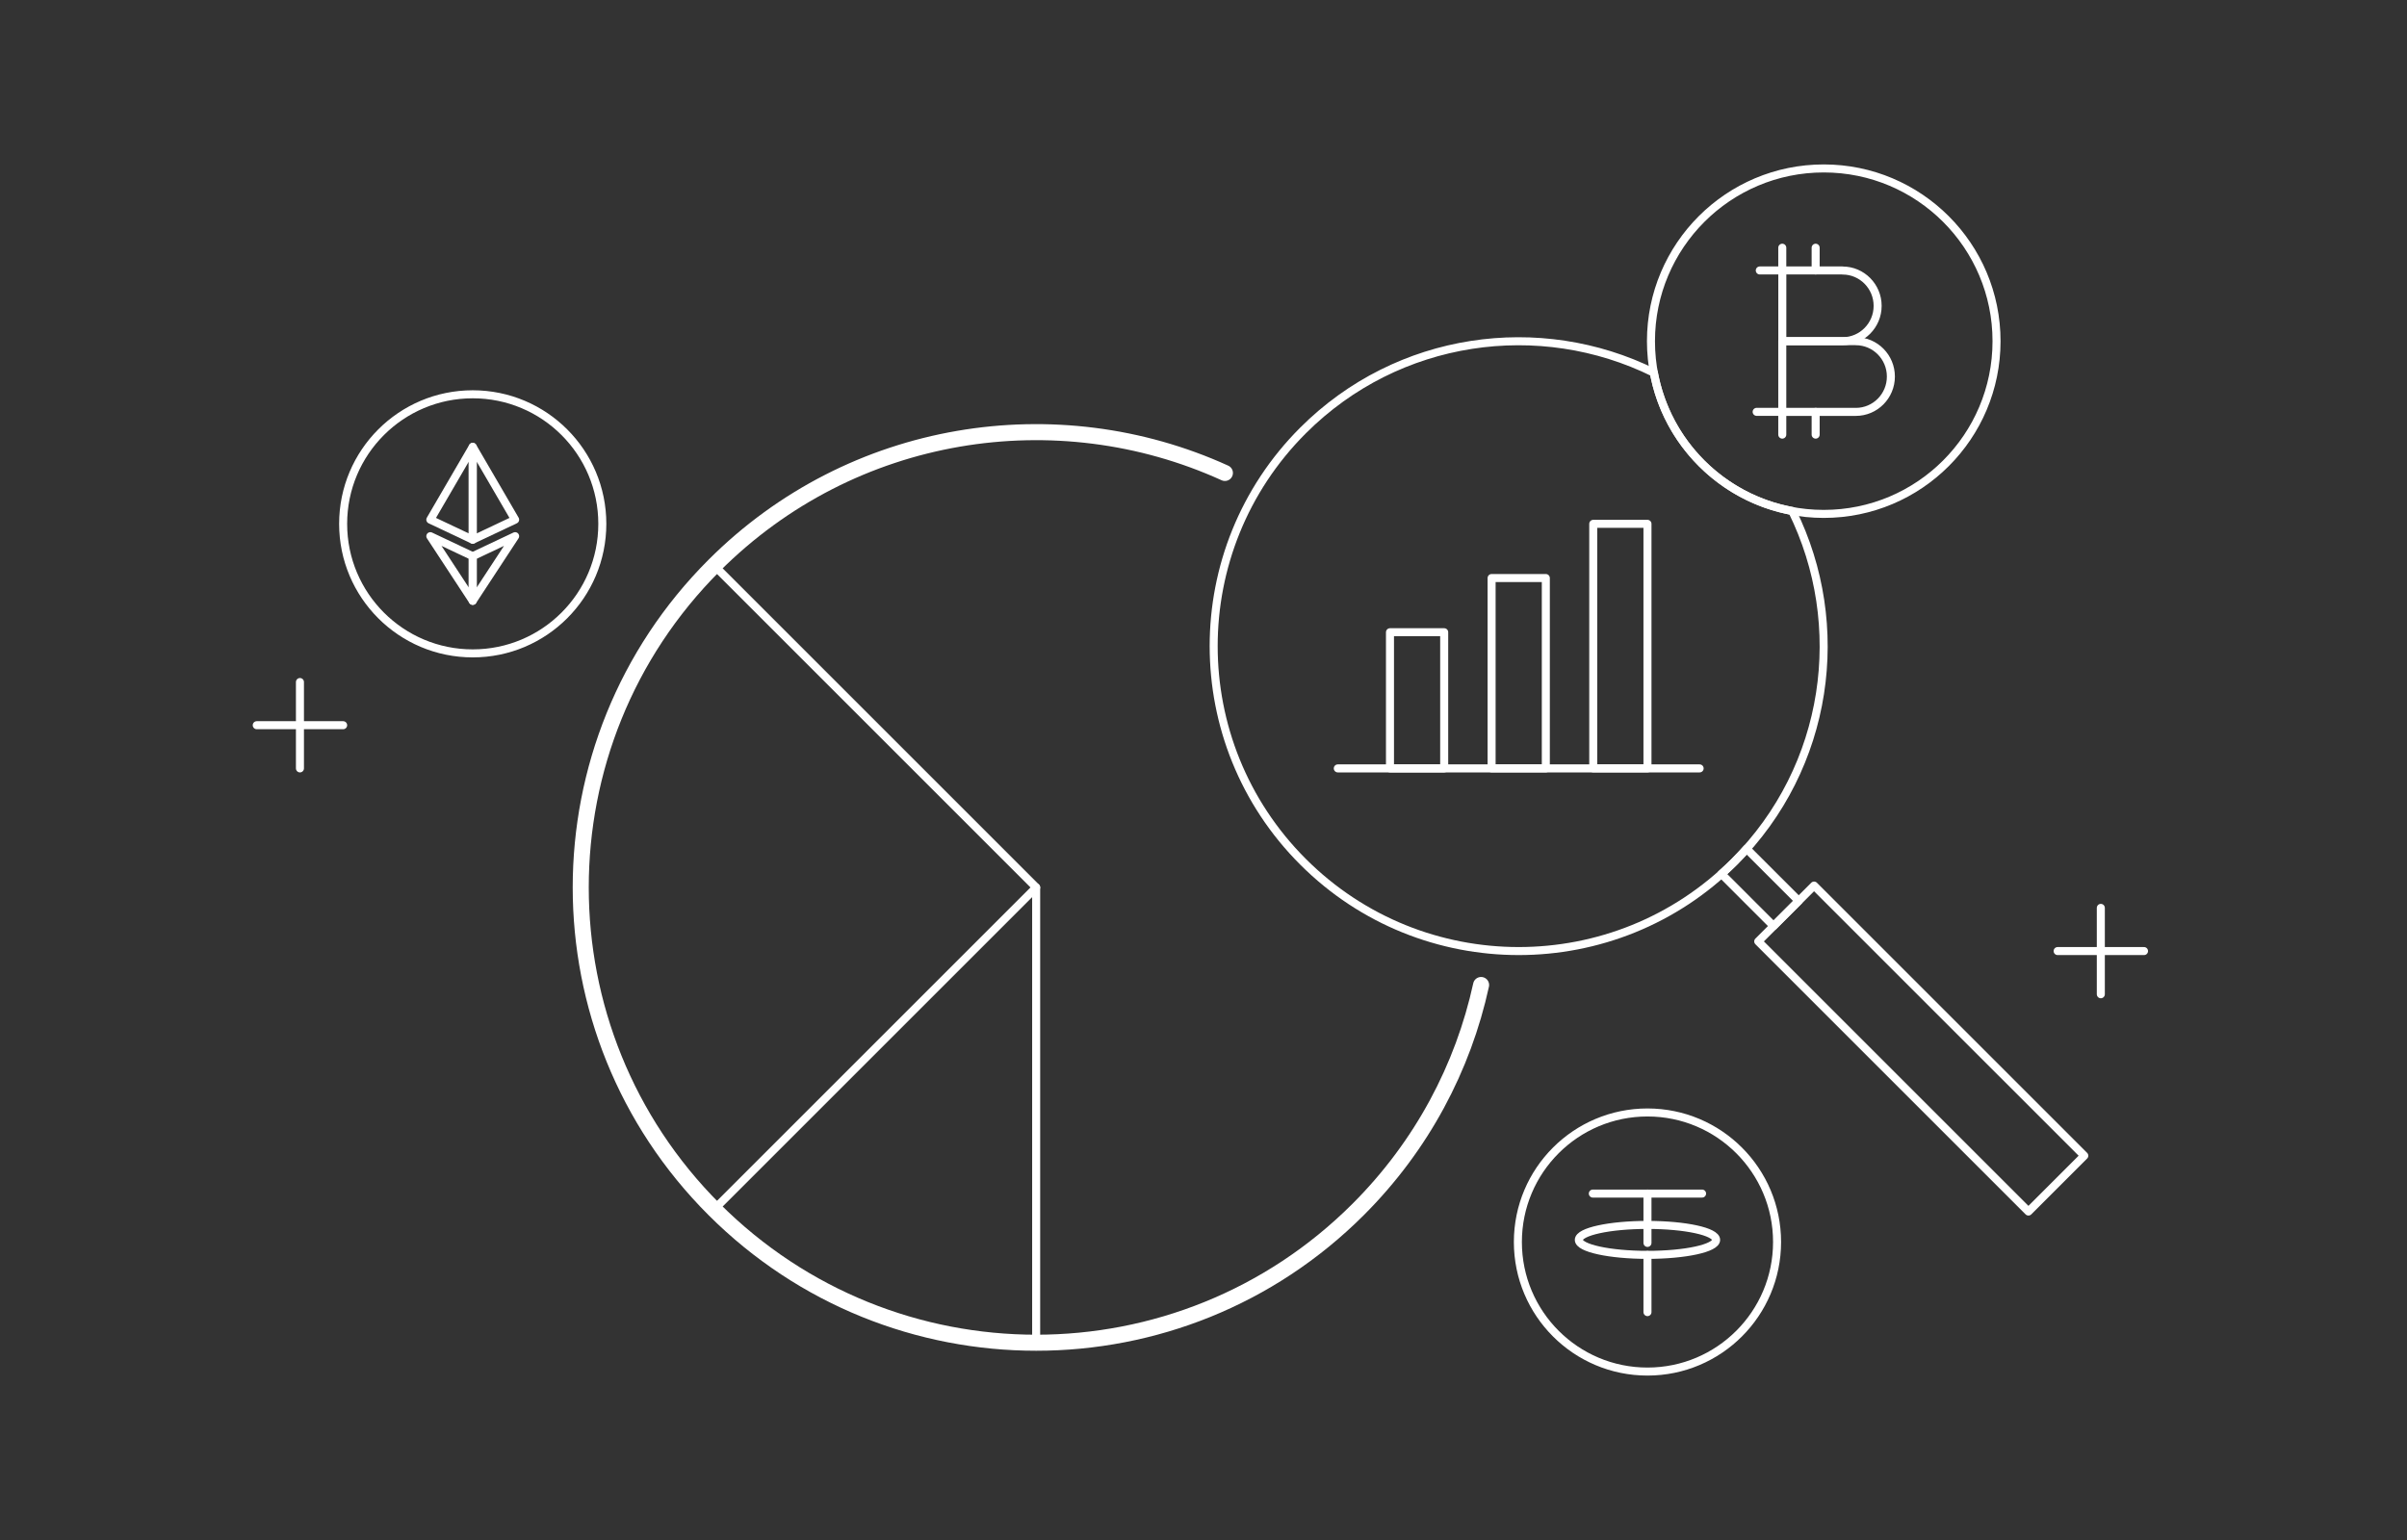 <svg width="300" height="192" viewBox="0 0 300 192" fill="none" xmlns="http://www.w3.org/2000/svg">
<rect x="0" y="0" width="300" height="192" fill="#333333" stroke="none"/>
<path d="M226.099 110.409L219.139 117.37L252.818 151.049L259.779 144.088L226.099 110.409Z" stroke="white" stroke-linecap="round" stroke-linejoin="round"/>
<path d="M216.17 107.439C215.645 107.964 215.102 108.466 214.555 108.955L221.051 115.452L224.183 112.32L217.686 105.823C217.197 106.371 216.695 106.914 216.17 107.439Z" stroke="white" stroke-linecap="round" stroke-linejoin="round"/>
<path d="M166.737 95.8H211.836" stroke="white" stroke-linecap="round" stroke-linejoin="round"/>
<path d="M179.999 78.823H173.242V95.8H179.999V78.823Z" stroke="white" stroke-linecap="round" stroke-linejoin="round"/>
<path d="M192.665 72.066H185.908V95.796H192.665V72.066Z" stroke="white" stroke-linecap="round" stroke-linejoin="round"/>
<path d="M205.335 65.309H198.578V95.796H205.335V65.309Z" stroke="white" stroke-linecap="round" stroke-linejoin="round"/>
<path d="M129.144 167.402V110.642L89.007 70.501" stroke="white" stroke-linecap="round" stroke-linejoin="round"/>
<path d="M129.144 110.642L89.007 150.779" stroke="white" stroke-linecap="round" stroke-linejoin="round"/>
<path d="M152.667 58.965C131.741 49.445 106.221 53.285 89.007 70.501C66.838 92.669 66.838 128.611 89.007 150.779C111.175 172.947 147.117 172.947 169.285 150.779C177.258 142.806 182.359 133.057 184.598 122.805" stroke="white" stroke-width="2" stroke-linecap="round" stroke-linejoin="round"/>
<path d="M227.306 64.071C239.199 64.071 248.841 54.429 248.841 42.536C248.841 30.642 239.199 21 227.306 21C215.412 21 205.77 30.642 205.77 42.536C205.77 54.429 215.412 64.071 227.306 64.071Z" stroke="white" stroke-linecap="round" stroke-linejoin="round"/>
<path d="M231.308 42.531H222.137V51.352H231.308C233.717 51.352 235.673 49.378 235.673 46.946C235.673 44.514 233.717 42.54 231.308 42.54V42.531Z" stroke="white" stroke-linecap="round" stroke-linejoin="round"/>
<path d="M229.657 33.719H222.142V42.54H229.657C232.066 42.54 234.022 40.566 234.022 38.134C234.022 35.703 232.066 33.728 229.657 33.728V33.719Z" stroke="white" stroke-linecap="round" stroke-linejoin="round"/>
<path d="M219.333 33.719H222.141" stroke="white" stroke-linecap="round" stroke-linejoin="round"/>
<path d="M218.943 51.347H222.137" stroke="white" stroke-linecap="round" stroke-linejoin="round"/>
<path d="M222.137 33.719V30.884" stroke="white" stroke-linecap="round" stroke-linejoin="round"/>
<path d="M226.296 33.719V30.884" stroke="white" stroke-linecap="round" stroke-linejoin="round"/>
<path d="M222.137 54.187V51.352" stroke="white" stroke-linecap="round" stroke-linejoin="round"/>
<path d="M226.296 54.187V51.352" stroke="white" stroke-linecap="round" stroke-linejoin="round"/>
<path d="M206.138 46.475C191.924 39.449 174.238 41.84 162.403 53.671C147.556 68.517 147.556 92.592 162.403 107.439C177.249 122.285 201.324 122.285 216.17 107.439C228.001 95.607 230.392 77.917 223.366 63.703C214.631 62.088 207.748 55.206 206.133 46.47L206.138 46.475Z" stroke="white" stroke-linecap="round" stroke-linejoin="round"/>
<path d="M205.335 171C214.255 171 221.487 163.769 221.487 154.848C221.487 145.928 214.255 138.697 205.335 138.697C196.414 138.697 189.183 145.928 189.183 154.848C189.183 163.769 196.414 171 205.335 171Z" stroke="white" stroke-linecap="round" stroke-linejoin="round"/>
<path d="M198.524 148.809H212.141" stroke="white" stroke-linecap="round" stroke-linejoin="round"/>
<path d="M205.335 156.459V163.588" stroke="white" stroke-linecap="round" stroke-linejoin="round"/>
<path d="M205.335 148.809V154.96" stroke="white" stroke-linecap="round" stroke-linejoin="round"/>
<path d="M205.335 156.45C210.059 156.45 213.891 155.615 213.891 154.583C213.891 153.552 210.059 152.717 205.335 152.717C200.61 152.717 196.779 153.552 196.779 154.583C196.779 155.615 200.61 156.45 205.335 156.45Z" stroke="white" stroke-linecap="round" stroke-linejoin="round"/>
<path d="M58.919 81.461C67.84 81.461 75.071 74.23 75.071 65.309C75.071 56.389 67.84 49.158 58.919 49.158C49.999 49.158 42.768 56.389 42.768 65.309C42.768 74.23 49.999 81.461 58.919 81.461Z" stroke="white" stroke-linecap="round" stroke-linejoin="round"/>
<path d="M58.919 67.288V55.713L53.634 64.789L58.919 67.288Z" stroke="white" stroke-linecap="round" stroke-linejoin="round"/>
<path d="M58.919 67.288V55.713L64.205 64.789L58.919 67.288Z" stroke="white" stroke-linecap="round" stroke-linejoin="round"/>
<path d="M64.205 66.848L58.919 69.347V74.911L64.205 66.848Z" stroke="white" stroke-linecap="round" stroke-linejoin="round"/>
<path d="M53.634 66.848L58.919 69.347V74.911L53.634 66.848Z" stroke="white" stroke-linecap="round" stroke-linejoin="round"/>
<path d="M261.839 113.19V123.958" stroke="white" stroke-linecap="round" stroke-linejoin="round"/>
<path d="M267.223 118.574H256.455" stroke="white" stroke-linecap="round" stroke-linejoin="round"/>
<path d="M37.384 85.032V95.8" stroke="white" stroke-linecap="round" stroke-linejoin="round"/>
<path d="M42.768 90.416H32" stroke="white" stroke-linecap="round" stroke-linejoin="round"/>
</svg>
